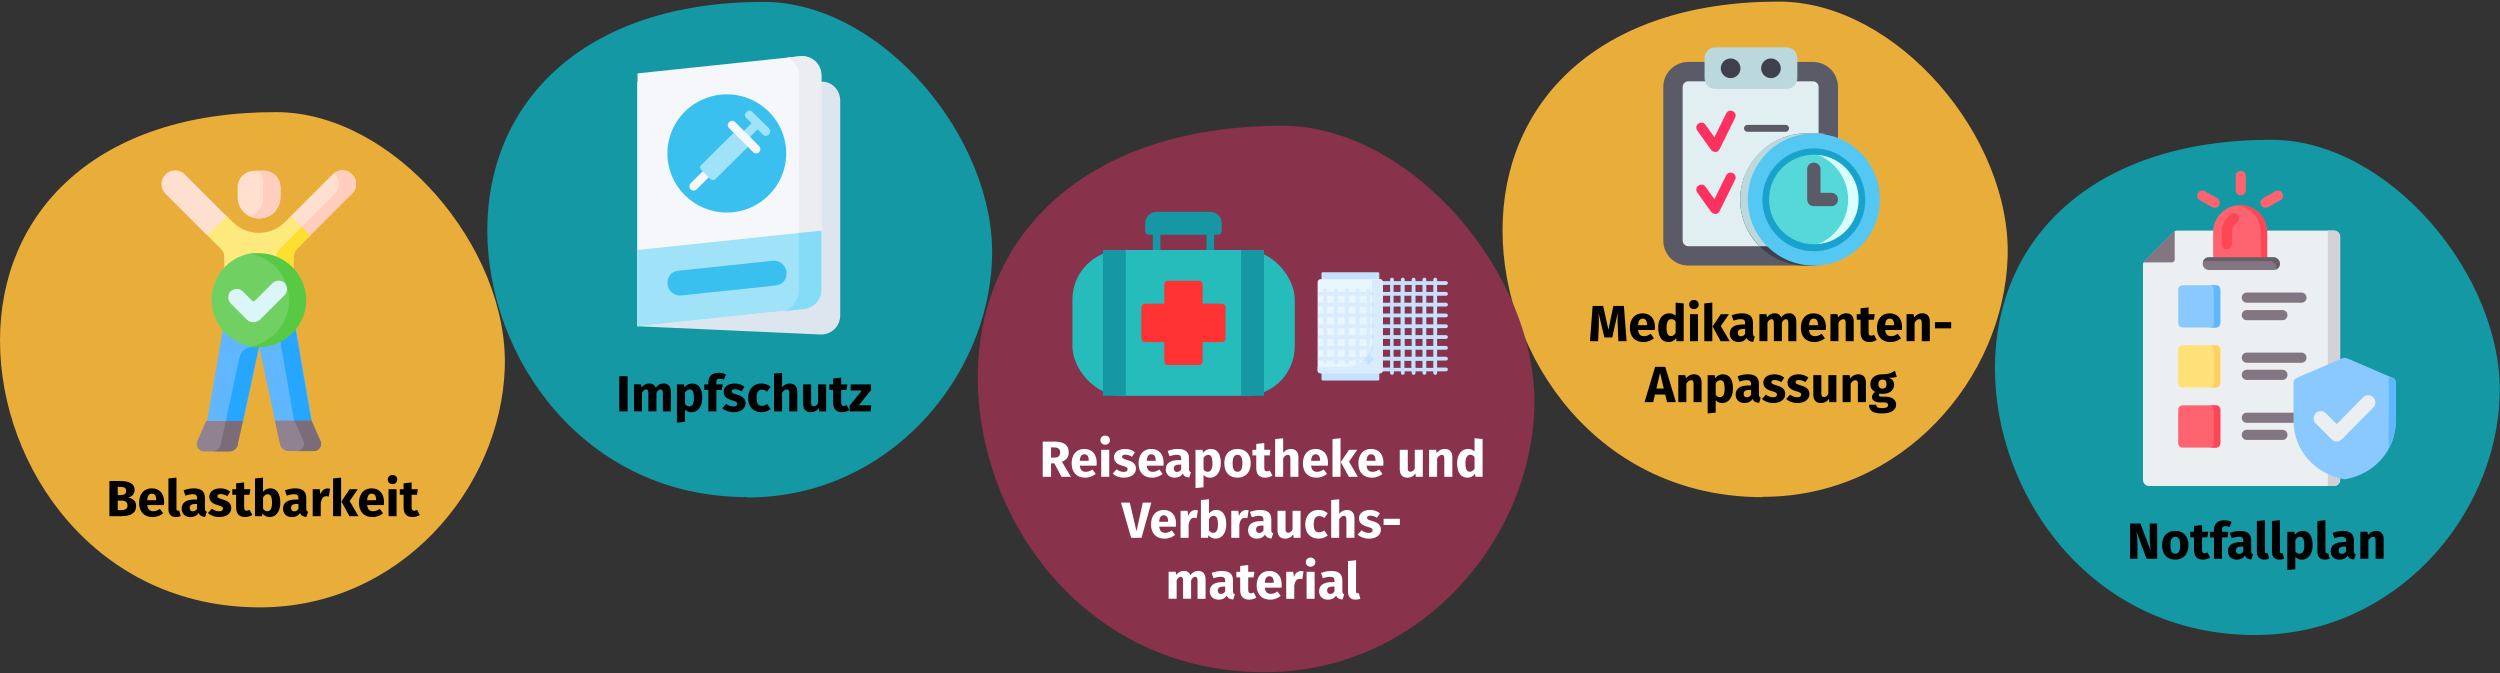 <?xml version="1.0" encoding="UTF-8"?>
<svg xmlns="http://www.w3.org/2000/svg" id="Ebene_1" version="1.1" viewBox="0 0 787 212">
  <rect x="0" y="0" width="787" height="212" fill="#333333" stroke="none"/>
  <defs>
    <style>
      .st0 {
        fill: #5b5b68;
      }

      .st1 {
        fill: #70d162;
      }

      .st2 {
        fill: #918291;
      }

      .st3 {
        fill: #837683;
      }

      .st3, .st4, .st5, .st6, .st7, .st8, .st9, .st10, .st11, .st12 {
        fill-rule: evenodd;
      }

      .st4 {
        fill: #ffe177;
      }

      .st13 {
        fill: #58c945;
      }

      .st5, .st14 {
        fill: #60b7ff;
      }

      .st15 {
        fill: #1398a4;
      }

      .st16 {
        fill: #26a6fe;
      }

      .st17 {
        fill: #56d8d8;
      }

      .st18 {
        fill: #dde6ef;
      }

      .st19 {
        fill: #f5f7fa;
      }

      .st20 {
        fill: #fff;
      }

      .st6 {
        fill: #fe646f;
      }

      .st21 {
        fill: #ffdfcf;
      }

      .st22 {
        fill: #40404c;
      }

      .st23 {
        fill: #88324c;
      }

      .st24 {
        fill: #e9ad3a;
      }

      .st25 {
        fill: #7a6d79;
      }

      .st7 {
        fill: #eceff1;
      }

      .st26 {
        fill: #17a3ce;
      }

      .st8 {
        fill: #8ac9fe;
      }

      .st27 {
        fill: #85dcf7;
      }

      .st28 {
        fill: #fee97d;
      }

      .st29 {
        fill: #1598a4;
      }

      .st30 {
        isolation: isolate;
      }

      .st31 {
        fill: #a0e2f7;
      }

      .st32 {
        fill: #fedf30;
      }

      .st33 {
        fill: #dcf5f8;
      }

      .st9 {
        fill: #ffd064;
      }

      .st10 {
        fill: #d1d1d6;
      }

      .st34 {
        fill: #bbd8dd;
      }

      .st11 {
        fill: #685e68;
      }

      .st35 {
        fill: #55c7f3;
      }

      .st36 {
        fill: #fc315f;
      }

      .st37 {
        fill: #f33;
      }

      .st38 {
        fill: #d8ecfe;
      }

      .st39 {
        fill: #e2eff2;
      }

      .st40 {
        fill: #c4e2ff;
      }

      .st41 {
        fill: #3ac0ee;
      }

      .st12 {
        fill: #fd4755;
      }

      .st42 {
        fill: #eaf6ff;
      }

      .st43 {
        fill: #ebedf0;
      }

      .st44 {
        fill: #25bcbb;
      }

      .st45 {
        fill: #dafdfd;
      }

      .st46 {
        fill: #ffcebf;
      }
    </style>
  </defs>
  <g id="Group">
    <path id="Path" class="st24" d="M81.8,191.2c44.2,0,75.8-37.4,77.1-75.3,1.3-37.9-34.9-80.6-72-80.6C30.1,35.2,0,67,0,107.2s30.3,84,81.8,84Z"></path>
  </g>
  <g id="Group1">
    <path id="Path1" class="st24" d="M554.9,156.4c44.2,0,75.8-37.4,77.1-75.3S597.1.5,560,.5c-56.9,0-87,31.8-87,72s30.3,84,81.8,84l.1-.1Z"></path>
  </g>
  <g id="Group2">
    <path id="Path2" class="st15" d="M235.3,156.6c44.3,0,75.8-37.5,77-75.2C313.5,43.5,277.5.6,240.4.6c-56.9,0-87,31.8-87,71.9s30.4,84,81.9,84v.1Z"></path>
  </g>
  <g id="Group-Copy">
    <path id="Path3" class="st15" d="M709.9,199.9c44.3,0,75.8-37.5,77-75.2,1.2-37.8-34.9-80.7-71.9-80.7-56.9,0-87,31.8-87,71.9s30.4,84,81.9,84Z"></path>
  </g>
  <g id="Group3">
    <path id="Path4" class="st23" d="M398.1,211.6c48.8,0,83.6-41.3,84.9-83,1.4-41.7-38.5-89-79.3-89-62.6,0-95.9,35-95.9,79.3s33.5,92.7,90.3,92.7h0Z"></path>
  </g>
  <g class="st30">
    <g class="st30">
      <path d="M42.84,159.27c0,2.53-2.05,3.23-4.83,3.23h-3.57v-11.09h3.14c2.98,0,4.8.75,4.8,2.83,0,1.41-1.01,2.15-2.03,2.39,1.23.24,2.5.85,2.5,2.64ZM37.07,153.26v2.58h.98c1.09,0,1.66-.42,1.66-1.34s-.61-1.23-1.87-1.23h-.77ZM40.14,159.12c0-1.12-.78-1.54-1.92-1.54h-1.15v3.01h.96c1.23,0,2.11-.26,2.11-1.47Z"></path>
      <path d="M51.63,158.99h-5.27c.18,1.52.9,1.94,1.94,1.94.69,0,1.3-.24,2.03-.75l1.04,1.41c-.85.67-1.94,1.18-3.31,1.18-2.83,0-4.27-1.83-4.27-4.48s1.39-4.56,3.97-4.56c2.43,0,3.92,1.6,3.92,4.35,0,.27-.02.66-.05.91ZM49.19,157.36c-.02-1.15-.37-1.95-1.38-1.95-.85,0-1.34.54-1.46,2.06h2.83v-.11Z"></path>
      <path d="M53.02,160.34v-9.72l2.53-.27v9.89c0,.35.13.53.43.53.18,0,.3-.03.42-.08l.5,1.79c-.38.16-.93.29-1.54.29-1.47,0-2.34-.88-2.34-2.43Z"></path>
      <path d="M65.1,161.08l-.53,1.65c-1.01-.08-1.66-.38-2.05-1.23-.61.94-1.55,1.28-2.56,1.28-1.7,0-2.77-1.1-2.77-2.66,0-1.86,1.41-2.87,3.99-2.87h.86v-.37c0-1.01-.4-1.31-1.44-1.31-.54,0-1.38.16-2.23.45l-.58-1.67c1.07-.4,2.24-.62,3.2-.62,2.47,0,3.52,1.04,3.52,3.01v3.3c0,.66.18.9.58,1.04ZM62.04,160.15v-1.5h-.62c-1.15,0-1.71.4-1.71,1.25,0,.67.37,1.07.99,1.07s1.04-.3,1.34-.82Z"></path>
      <path d="M72.49,154.77l-.93,1.42c-.66-.42-1.36-.66-2.1-.66-.69,0-1.02.26-1.02.64,0,.45.22.64,1.74,1.09,1.68.48,2.62,1.18,2.62,2.71,0,1.76-1.66,2.8-3.78,2.8-1.47,0-2.72-.51-3.55-1.26l1.23-1.38c.64.5,1.42.83,2.26.83.77,0,1.23-.29,1.23-.8,0-.58-.26-.75-1.79-1.18-1.68-.48-2.51-1.34-2.51-2.66,0-1.46,1.33-2.59,3.47-2.59,1.23,0,2.34.4,3.12,1.04Z"></path>
      <path d="M79.43,162.1c-.64.45-1.54.67-2.31.67-1.87-.02-2.79-1.07-2.79-3.07v-3.94h-1.2v-1.76h1.2v-1.84l2.53-.29v2.13h1.95l-.27,1.76h-1.68v3.91c0,.82.27,1.1.8,1.1.29,0,.58-.08.91-.27l.85,1.6Z"></path>
      <path d="M88.25,158.26c0,2.63-1.26,4.51-3.38,4.51-.94,0-1.71-.42-2.23-1.09l-.13.82h-2.24v-11.88l2.53-.27v4.51c.51-.71,1.34-1.14,2.29-1.14,2.03,0,3.15,1.68,3.15,4.53ZM85.63,158.26c0-2.16-.58-2.67-1.38-2.67-.58,0-1.07.37-1.44.99v3.54c.32.51.78.82,1.33.82.88,0,1.49-.69,1.49-2.67Z"></path>
      <path d="M97,161.08l-.53,1.65c-1.01-.08-1.66-.38-2.05-1.23-.61.94-1.55,1.28-2.56,1.28-1.7,0-2.77-1.1-2.77-2.66,0-1.86,1.41-2.87,3.99-2.87h.86v-.37c0-1.01-.4-1.31-1.44-1.31-.54,0-1.38.16-2.23.45l-.58-1.67c1.07-.4,2.24-.62,3.2-.62,2.47,0,3.52,1.04,3.52,3.01v3.3c0,.66.18.9.58,1.04ZM93.95,160.15v-1.5h-.62c-1.15,0-1.71.4-1.71,1.25,0,.67.37,1.07.99,1.07s1.04-.3,1.34-.82Z"></path>
      <path d="M103.9,153.87l-.4,2.45c-.27-.06-.48-.11-.77-.11-1.06,0-1.49.79-1.76,2.08v4.21h-2.53v-8.5h2.21l.21,1.65c.38-1.18,1.22-1.89,2.19-1.89.32,0,.58.03.85.11Z"></path>
      <path d="M107.38,162.5h-2.53v-11.88l2.53-.27v12.15ZM110.06,157.73l2.79,4.77h-2.85l-2.53-4.64,2.59-3.86h2.58l-2.58,3.73Z"></path>
      <path d="M120.84,158.99h-5.27c.18,1.52.9,1.94,1.94,1.94.69,0,1.3-.24,2.03-.75l1.04,1.41c-.85.67-1.94,1.18-3.31,1.18-2.83,0-4.27-1.83-4.27-4.48s1.39-4.56,3.97-4.56c2.43,0,3.92,1.6,3.92,4.35,0,.27-.02.66-.05.91ZM118.41,157.36c-.02-1.15-.37-1.95-1.38-1.95-.85,0-1.34.54-1.46,2.06h2.83v-.11Z"></path>
      <path d="M125.06,150.96c0,.82-.62,1.44-1.5,1.44s-1.49-.62-1.49-1.44.61-1.44,1.49-1.44,1.5.62,1.5,1.44ZM124.84,162.5h-2.53v-8.5h2.53v8.5Z"></path>
      <path d="M132.15,162.1c-.64.45-1.54.67-2.31.67-1.87-.02-2.79-1.07-2.79-3.07v-3.94h-1.2v-1.76h1.2v-1.84l2.53-.29v2.13h1.95l-.27,1.76h-1.68v3.91c0,.82.27,1.1.8,1.1.29,0,.58-.08.91-.27l.85,1.6Z"></path>
    </g>
  </g>
  <g class="st30">
    <g class="st30">
      <path d="M197.57,129.5h-2.62v-11.09h2.62v11.09Z"></path>
      <path d="M211.2,123.29v6.21h-2.53v-5.78c0-.9-.34-1.14-.72-1.14-.54,0-.93.4-1.3,1.1v5.81h-2.53v-5.78c0-.9-.34-1.14-.72-1.14-.53,0-.93.4-1.3,1.1v5.81h-2.53v-8.5h2.21l.18.99c.66-.83,1.42-1.26,2.46-1.26.94,0,1.68.48,2,1.34.67-.9,1.46-1.34,2.54-1.34,1.31,0,2.23.94,2.23,2.56Z"></path>
      <path d="M221.07,125.23c0,2.62-1.28,4.55-3.38,4.55-.83,0-1.54-.29-2.06-.88v3.89l-2.53.27v-12.05h2.23l.13.94c.7-.88,1.62-1.22,2.45-1.22,2.19,0,3.17,1.75,3.17,4.5ZM218.45,125.26c0-2.11-.51-2.67-1.34-2.67-.59,0-1.1.37-1.47.99v3.59c.35.51.77.75,1.3.75.94,0,1.52-.75,1.52-2.66Z"></path>
      <path d="M225.52,120.34v.66h2l-.27,1.76h-1.73v6.74h-2.53v-6.74h-1.28v-1.76h1.28v-.75c0-1.63,1.07-2.9,3.25-2.9.88,0,1.7.22,2.32.54l-.69,1.65c-.48-.24-.96-.32-1.33-.32-.74,0-1.02.32-1.02,1.12Z"></path>
      <path d="M234.38,121.77l-.93,1.42c-.66-.42-1.36-.66-2.1-.66-.69,0-1.02.26-1.02.64,0,.45.22.64,1.74,1.09,1.68.48,2.63,1.18,2.63,2.71,0,1.76-1.67,2.8-3.78,2.8-1.47,0-2.72-.51-3.55-1.26l1.23-1.38c.64.5,1.42.83,2.26.83.77,0,1.23-.29,1.23-.8,0-.58-.26-.75-1.79-1.18-1.68-.48-2.51-1.34-2.51-2.66,0-1.46,1.33-2.59,3.47-2.59,1.23,0,2.34.4,3.12,1.04Z"></path>
      <path d="M242.59,121.77l-1.09,1.5c-.54-.42-1.04-.61-1.62-.61-1.09,0-1.71.74-1.71,2.64s.67,2.46,1.68,2.46c.61,0,1.02-.19,1.63-.58l1.1,1.57c-.78.62-1.7,1.01-2.87,1.01-2.61,0-4.21-1.76-4.21-4.45s1.62-4.59,4.16-4.59c1.18,0,2.1.35,2.91,1.04Z"></path>
      <path d="M250.99,123.29v6.21h-2.53v-5.78c0-.9-.32-1.14-.8-1.14-.56,0-1.02.4-1.47,1.09v5.83h-2.53v-11.88l2.53-.26v4.55c.69-.78,1.46-1.18,2.45-1.18,1.47,0,2.35.94,2.35,2.56Z"></path>
      <path d="M260.06,129.5h-2.19l-.11-1.07c-.62.9-1.46,1.34-2.58,1.34-1.58,0-2.37-1.02-2.37-2.67v-6.1h2.53v5.78c0,.86.29,1.12.82,1.12s1.01-.35,1.38-.99v-5.91h2.53v8.5Z"></path>
      <path d="M267.37,129.1c-.64.45-1.54.67-2.31.67-1.87-.02-2.79-1.07-2.79-3.07v-3.94h-1.2v-1.76h1.2v-1.84l2.53-.29v2.13h1.95l-.27,1.76h-1.68v3.91c0,.82.27,1.1.8,1.1.29,0,.58-.08.91-.27l.85,1.6Z"></path>
      <path d="M274.21,122.78l-3.84,4.8h3.92l-.22,1.92h-6.63v-1.79l3.86-4.8h-3.52v-1.9h6.43v1.78Z"></path>
    </g>
  </g>
  <g class="st30">
    <g class="st30">
      <path class="st20" d="M331.89,145.86h-1.02v4.24h-2.62v-11.09h3.63c3.01,0,4.56,1.07,4.56,3.38,0,1.46-.69,2.34-2.13,2.99l2.82,4.72h-2.96l-2.27-4.24ZM330.87,144.05h1.1c1.15,0,1.76-.5,1.76-1.66,0-1.07-.62-1.54-1.92-1.54h-.94v3.2Z"></path>
      <path class="st20" d="M345.19,146.59h-5.27c.18,1.52.9,1.94,1.94,1.94.69,0,1.3-.24,2.03-.75l1.04,1.41c-.85.67-1.94,1.18-3.31,1.18-2.83,0-4.27-1.83-4.27-4.48s1.39-4.56,3.97-4.56c2.43,0,3.92,1.6,3.92,4.35,0,.27-.02.66-.05.91ZM342.75,144.96c-.02-1.15-.37-1.95-1.38-1.95-.85,0-1.34.54-1.46,2.06h2.83v-.11Z"></path>
      <path class="st20" d="M349.41,138.56c0,.82-.62,1.44-1.5,1.44s-1.49-.62-1.49-1.44.61-1.44,1.49-1.44,1.5.62,1.5,1.44ZM349.19,150.1h-2.53v-8.5h2.53v8.5Z"></path>
      <path class="st20" d="M357.28,142.37l-.93,1.42c-.66-.42-1.36-.66-2.1-.66-.69,0-1.02.26-1.02.64,0,.45.22.64,1.74,1.09,1.68.48,2.62,1.18,2.62,2.71,0,1.76-1.66,2.8-3.78,2.8-1.47,0-2.72-.51-3.55-1.26l1.23-1.38c.64.5,1.42.83,2.26.83.77,0,1.23-.29,1.23-.8,0-.58-.26-.75-1.79-1.18-1.68-.48-2.51-1.34-2.51-2.66,0-1.46,1.33-2.59,3.47-2.59,1.23,0,2.34.4,3.12,1.04Z"></path>
      <path class="st20" d="M366.26,146.59h-5.27c.18,1.52.9,1.94,1.94,1.94.69,0,1.3-.24,2.03-.75l1.04,1.41c-.85.67-1.94,1.18-3.31,1.18-2.83,0-4.27-1.83-4.27-4.48s1.39-4.56,3.97-4.56c2.43,0,3.92,1.6,3.92,4.35,0,.27-.02.66-.05.91ZM363.83,144.96c-.02-1.15-.37-1.95-1.38-1.95-.85,0-1.34.54-1.46,2.06h2.83v-.11Z"></path>
      <path class="st20" d="M374.9,148.67l-.53,1.65c-1.01-.08-1.66-.38-2.05-1.23-.61.94-1.55,1.28-2.56,1.28-1.7,0-2.77-1.1-2.77-2.66,0-1.86,1.41-2.87,3.99-2.87h.86v-.37c0-1.01-.4-1.31-1.44-1.31-.54,0-1.38.16-2.23.45l-.58-1.67c1.07-.4,2.24-.62,3.2-.62,2.47,0,3.52,1.04,3.52,3.01v3.3c0,.66.18.9.58,1.04ZM371.84,147.75v-1.5h-.62c-1.15,0-1.71.4-1.71,1.25,0,.67.37,1.07.99,1.07s1.04-.3,1.34-.82Z"></path>
      <path class="st20" d="M384.31,145.83c0,2.62-1.28,4.55-3.38,4.55-.83,0-1.54-.29-2.06-.88v3.89l-2.53.27v-12.05h2.23l.13.94c.7-.88,1.62-1.22,2.45-1.22,2.19,0,3.17,1.75,3.17,4.5ZM381.68,145.86c0-2.11-.51-2.67-1.34-2.67-.59,0-1.1.37-1.47.99v3.59c.35.51.77.75,1.3.75.94,0,1.52-.75,1.52-2.66Z"></path>
      <path class="st20" d="M393.73,145.86c0,2.72-1.57,4.51-4.16,4.51s-4.16-1.67-4.16-4.53,1.57-4.51,4.16-4.51,4.16,1.67,4.16,4.53ZM388.03,145.84c0,1.89.51,2.67,1.54,2.67s1.54-.82,1.54-2.66-.51-2.67-1.54-2.67-1.54.82-1.54,2.66Z"></path>
      <path class="st20" d="M400.56,149.7c-.64.45-1.54.67-2.3.67-1.87-.02-2.79-1.07-2.79-3.07v-3.94h-1.2v-1.76h1.2v-1.84l2.53-.29v2.13h1.95l-.27,1.76h-1.68v3.91c0,.82.27,1.1.8,1.1.29,0,.58-.08.91-.27l.85,1.6Z"></path>
      <path class="st20" d="M408.74,143.89v6.21h-2.53v-5.78c0-.9-.32-1.14-.8-1.14-.56,0-1.02.4-1.47,1.09v5.83h-2.53v-11.88l2.53-.26v4.55c.69-.78,1.46-1.18,2.45-1.18,1.47,0,2.35.94,2.35,2.56Z"></path>
      <path class="st20" d="M418,146.59h-5.27c.18,1.52.9,1.94,1.94,1.94.69,0,1.3-.24,2.03-.75l1.04,1.41c-.85.67-1.94,1.18-3.31,1.18-2.83,0-4.27-1.83-4.27-4.48s1.39-4.56,3.97-4.56c2.43,0,3.92,1.6,3.92,4.35,0,.27-.02.66-.05.91ZM415.57,144.96c-.02-1.15-.37-1.95-1.38-1.95-.85,0-1.34.54-1.46,2.06h2.83v-.11Z"></path>
      <path class="st20" d="M422,150.1h-2.53v-11.88l2.53-.27v12.15ZM424.67,145.33l2.79,4.77h-2.85l-2.53-4.64,2.59-3.86h2.58l-2.58,3.73Z"></path>
      <path class="st20" d="M435.46,146.59h-5.27c.18,1.52.9,1.94,1.94,1.94.69,0,1.3-.24,2.03-.75l1.04,1.41c-.85.67-1.94,1.18-3.31,1.18-2.83,0-4.27-1.83-4.27-4.48s1.39-4.56,3.97-4.56c2.43,0,3.92,1.6,3.92,4.35,0,.27-.02.66-.05.91ZM433.02,144.96c-.02-1.15-.37-1.95-1.38-1.95-.85,0-1.34.54-1.46,2.06h2.83v-.11Z"></path>
      <path class="st20" d="M447.89,150.1h-2.19l-.11-1.07c-.62.9-1.46,1.34-2.58,1.34-1.58,0-2.37-1.02-2.37-2.67v-6.1h2.53v5.78c0,.86.29,1.12.82,1.12s1.01-.35,1.38-.99v-5.91h2.53v8.5Z"></path>
      <path class="st20" d="M457.2,143.89v6.21h-2.53v-5.78c0-.9-.3-1.14-.8-1.14-.56,0-1.02.4-1.47,1.1v5.81h-2.53v-8.5h2.21l.18,1.01c.72-.85,1.54-1.28,2.59-1.28,1.47,0,2.35.94,2.35,2.56Z"></path>
      <path class="st20" d="M466.72,138.22v11.88h-2.24l-.13-.99c-.5.7-1.26,1.26-2.42,1.26-2.16,0-3.23-1.79-3.23-4.55s1.38-4.5,3.47-4.5c.83,0,1.52.3,2.02.8v-4.18l2.53.27ZM464.19,147.55v-3.67c-.38-.45-.77-.72-1.33-.72-.9,0-1.54.77-1.54,2.67,0,2.11.58,2.67,1.39,2.67.61,0,1.07-.32,1.47-.96Z"></path>
    </g>
    <g class="st30">
      <path class="st20" d="M359.36,169.3h-3.27l-3.2-11.09h2.77l2.11,9.04,1.98-9.04h2.69l-3.09,11.09Z"></path>
      <path class="st20" d="M370.18,165.79h-5.27c.18,1.52.9,1.94,1.94,1.94.69,0,1.3-.24,2.03-.75l1.04,1.41c-.85.67-1.94,1.18-3.31,1.18-2.83,0-4.27-1.83-4.27-4.48s1.39-4.56,3.97-4.56c2.43,0,3.92,1.6,3.92,4.35,0,.27-.02.66-.05.91ZM367.74,164.16c-.02-1.15-.37-1.95-1.38-1.95-.85,0-1.34.54-1.46,2.06h2.83v-.11Z"></path>
      <path class="st20" d="M377.1,160.67l-.4,2.45c-.27-.06-.48-.11-.77-.11-1.06,0-1.49.79-1.76,2.08v4.21h-2.53v-8.5h2.21l.21,1.65c.38-1.18,1.22-1.89,2.19-1.89.32,0,.58.03.85.11Z"></path>
      <path class="st20" d="M386.03,165.06c0,2.63-1.26,4.51-3.38,4.51-.94,0-1.71-.42-2.23-1.09l-.13.82h-2.24v-11.88l2.53-.27v4.51c.51-.71,1.34-1.14,2.29-1.14,2.03,0,3.15,1.68,3.15,4.53ZM383.41,165.06c0-2.16-.58-2.67-1.38-2.67-.58,0-1.07.37-1.44.99v3.54c.32.51.78.82,1.33.82.88,0,1.49-.69,1.49-2.67Z"></path>
      <path class="st20" d="M393.07,160.67l-.4,2.45c-.27-.06-.48-.11-.77-.11-1.06,0-1.49.79-1.76,2.08v4.21h-2.53v-8.5h2.21l.21,1.65c.38-1.18,1.22-1.89,2.19-1.89.32,0,.58.03.85.11Z"></path>
      <path class="st20" d="M400.8,167.88l-.53,1.65c-1.01-.08-1.66-.38-2.05-1.23-.61.94-1.55,1.28-2.56,1.28-1.7,0-2.77-1.1-2.77-2.66,0-1.86,1.41-2.87,3.99-2.87h.86v-.37c0-1.01-.4-1.31-1.44-1.31-.54,0-1.38.16-2.23.45l-.58-1.67c1.07-.4,2.24-.62,3.2-.62,2.47,0,3.52,1.04,3.52,3.01v3.3c0,.66.18.9.58,1.04ZM397.74,166.95v-1.5h-.62c-1.15,0-1.71.4-1.71,1.25,0,.67.37,1.07.99,1.07.59,0,1.04-.3,1.34-.82Z"></path>
      <path class="st20" d="M409.41,169.3h-2.19l-.11-1.07c-.62.9-1.46,1.34-2.58,1.34-1.58,0-2.37-1.02-2.37-2.67v-6.1h2.53v5.78c0,.86.29,1.12.82,1.12s1.01-.35,1.38-.99v-5.91h2.53v8.5Z"></path>
      <path class="st20" d="M417.98,161.57l-1.09,1.5c-.54-.42-1.04-.61-1.62-.61-1.09,0-1.71.74-1.71,2.64s.67,2.46,1.68,2.46c.61,0,1.02-.19,1.63-.58l1.1,1.57c-.78.62-1.7,1.01-2.87,1.01-2.61,0-4.21-1.76-4.21-4.45s1.62-4.59,4.16-4.59c1.18,0,2.1.35,2.91,1.04Z"></path>
      <path class="st20" d="M426.38,163.09v6.21h-2.53v-5.78c0-.9-.32-1.14-.8-1.14-.56,0-1.02.4-1.47,1.09v5.83h-2.53v-11.88l2.53-.26v4.55c.69-.78,1.46-1.18,2.45-1.18,1.47,0,2.35.94,2.35,2.56Z"></path>
      <path class="st20" d="M434.4,161.57l-.93,1.42c-.66-.42-1.36-.66-2.1-.66-.69,0-1.02.26-1.02.64,0,.45.22.64,1.74,1.09,1.68.48,2.62,1.18,2.62,2.71,0,1.76-1.66,2.8-3.78,2.8-1.47,0-2.72-.51-3.55-1.26l1.23-1.38c.64.5,1.42.83,2.26.83.77,0,1.23-.29,1.23-.8,0-.58-.26-.75-1.79-1.18-1.68-.48-2.51-1.34-2.51-2.66,0-1.46,1.33-2.59,3.47-2.59,1.23,0,2.34.4,3.12,1.04Z"></path>
      <path class="st20" d="M435.56,163.31h5.11v1.95h-5.11v-1.95Z"></path>
    </g>
    <g class="st30">
      <path class="st20" d="M379.51,182.29v6.21h-2.53v-5.78c0-.9-.34-1.14-.72-1.14-.54,0-.93.4-1.3,1.1v5.81h-2.53v-5.78c0-.9-.34-1.14-.72-1.14-.53,0-.93.4-1.3,1.1v5.81h-2.53v-8.5h2.21l.18.99c.66-.83,1.42-1.26,2.46-1.26.94,0,1.68.48,2,1.34.67-.9,1.46-1.34,2.54-1.34,1.31,0,2.23.94,2.23,2.56Z"></path>
      <path class="st20" d="M388.74,187.08l-.53,1.65c-1.01-.08-1.66-.38-2.05-1.23-.61.94-1.55,1.28-2.56,1.28-1.7,0-2.77-1.1-2.77-2.66,0-1.86,1.41-2.87,3.99-2.87h.86v-.37c0-1.01-.4-1.31-1.44-1.31-.54,0-1.38.16-2.23.45l-.58-1.67c1.07-.4,2.24-.62,3.2-.62,2.47,0,3.52,1.04,3.52,3.01v3.3c0,.66.18.9.58,1.04ZM385.69,186.15v-1.5h-.62c-1.15,0-1.71.4-1.71,1.25,0,.67.37,1.07.99,1.07s1.04-.3,1.34-.82Z"></path>
      <path class="st20" d="M395.51,188.1c-.64.45-1.54.67-2.31.67-1.87-.02-2.79-1.07-2.79-3.07v-3.94h-1.2v-1.76h1.2v-1.84l2.53-.29v2.13h1.95l-.27,1.76h-1.68v3.91c0,.82.27,1.1.8,1.1.29,0,.58-.08.91-.27l.85,1.6Z"></path>
      <path class="st20" d="M403.43,184.99h-5.27c.18,1.52.9,1.94,1.94,1.94.69,0,1.3-.24,2.03-.75l1.04,1.41c-.85.67-1.94,1.18-3.31,1.18-2.83,0-4.27-1.83-4.27-4.48s1.39-4.56,3.97-4.56c2.43,0,3.92,1.6,3.92,4.35,0,.27-.02.66-.05.91ZM401,183.36c-.02-1.15-.37-1.95-1.38-1.95-.85,0-1.34.54-1.46,2.06h2.83v-.11Z"></path>
      <path class="st20" d="M410.36,179.87l-.4,2.45c-.27-.06-.48-.11-.77-.11-1.06,0-1.49.79-1.76,2.08v4.21h-2.53v-8.5h2.21l.21,1.65c.38-1.18,1.22-1.89,2.19-1.89.32,0,.58.03.85.11Z"></path>
      <path class="st20" d="M414.07,176.96c0,.82-.62,1.44-1.5,1.44s-1.49-.62-1.49-1.44.61-1.44,1.49-1.44,1.5.62,1.5,1.44ZM413.84,188.5h-2.53v-8.5h2.53v8.5Z"></path>
      <path class="st20" d="M423.16,187.08l-.53,1.65c-1.01-.08-1.66-.38-2.05-1.23-.61.94-1.55,1.28-2.56,1.28-1.7,0-2.77-1.1-2.77-2.66,0-1.86,1.41-2.87,3.99-2.87h.86v-.37c0-1.01-.4-1.31-1.44-1.31-.54,0-1.38.16-2.23.45l-.58-1.67c1.07-.4,2.24-.62,3.2-.62,2.47,0,3.52,1.04,3.52,3.01v3.3c0,.66.18.9.58,1.04ZM420.1,186.15v-1.5h-.62c-1.15,0-1.71.4-1.71,1.25,0,.67.37,1.07.99,1.07.59,0,1.04-.3,1.34-.82Z"></path>
      <path class="st20" d="M424.36,186.34v-9.72l2.53-.27v9.89c0,.35.13.53.43.53.18,0,.3-.03.42-.08l.5,1.79c-.38.16-.93.29-1.54.29-1.47,0-2.34-.88-2.34-2.43Z"></path>
    </g>
  </g>
  <g class="st30">
    <g class="st30">
      <path d="M679.09,175.9h-3.35l-3.2-8.6c.13,1.01.34,2.48.34,4.53v4.07h-2.34v-11.09h3.26l3.28,8.61c-.14-.9-.35-2.35-.35-4.13v-4.48h2.35v11.09Z"></path>
      <path d="M688.94,171.66c0,2.72-1.57,4.51-4.16,4.51s-4.16-1.67-4.16-4.53,1.57-4.51,4.16-4.51,4.16,1.67,4.16,4.53ZM683.25,171.64c0,1.89.51,2.67,1.54,2.67s1.54-.82,1.54-2.66-.51-2.67-1.54-2.67-1.54.82-1.54,2.66Z"></path>
      <path d="M695.78,175.5c-.64.45-1.54.67-2.31.67-1.87-.02-2.79-1.07-2.79-3.07v-3.94h-1.2v-1.76h1.2v-1.84l2.53-.29v2.13h1.95l-.27,1.76h-1.68v3.91c0,.82.27,1.1.8,1.1.29,0,.58-.08.91-.27l.85,1.6Z"></path>
      <path d="M699.49,166.75v.66h2l-.27,1.76h-1.73v6.74h-2.53v-6.74h-1.28v-1.76h1.28v-.75c0-1.63,1.07-2.9,3.25-2.9.88,0,1.7.22,2.32.54l-.69,1.65c-.48-.24-.96-.32-1.33-.32-.74,0-1.02.32-1.02,1.12Z"></path>
      <path d="M709.26,174.48l-.53,1.65c-1.01-.08-1.66-.38-2.05-1.23-.61.94-1.55,1.28-2.56,1.28-1.7,0-2.77-1.1-2.77-2.66,0-1.86,1.41-2.87,3.99-2.87h.86v-.37c0-1.01-.4-1.31-1.44-1.31-.54,0-1.38.16-2.23.45l-.58-1.67c1.07-.4,2.24-.62,3.2-.62,2.47,0,3.52,1.04,3.52,3.01v3.3c0,.66.18.9.58,1.04ZM706.21,173.55v-1.5h-.62c-1.15,0-1.71.4-1.71,1.25,0,.67.37,1.07.99,1.07.59,0,1.04-.3,1.34-.82Z"></path>
      <path d="M710.46,173.74v-9.72l2.53-.27v9.89c0,.35.13.53.43.53.18,0,.3-.03.42-.08l.5,1.79c-.38.16-.93.29-1.54.29-1.47,0-2.34-.88-2.34-2.43Z"></path>
      <path d="M715.21,173.74v-9.72l2.53-.27v9.89c0,.35.13.53.43.53.18,0,.3-.03.42-.08l.5,1.79c-.38.16-.93.29-1.54.29-1.47,0-2.34-.88-2.34-2.43Z"></path>
      <path d="M728.02,171.63c0,2.62-1.28,4.55-3.38,4.55-.83,0-1.54-.29-2.07-.88v3.89l-2.53.27v-12.05h2.23l.13.94c.71-.88,1.62-1.22,2.45-1.22,2.19,0,3.17,1.75,3.17,4.5ZM725.39,171.66c0-2.11-.51-2.67-1.34-2.67-.59,0-1.1.37-1.47.99v3.59c.35.51.77.75,1.3.75.95,0,1.52-.75,1.52-2.66Z"></path>
      <path d="M729.52,173.74v-9.72l2.53-.27v9.89c0,.35.13.53.43.53.18,0,.3-.03.42-.08l.5,1.79c-.38.16-.93.29-1.54.29-1.47,0-2.34-.88-2.34-2.43Z"></path>
      <path d="M741.6,174.48l-.53,1.65c-1.01-.08-1.66-.38-2.05-1.23-.61.94-1.55,1.28-2.56,1.28-1.7,0-2.77-1.1-2.77-2.66,0-1.86,1.41-2.87,3.99-2.87h.86v-.37c0-1.01-.4-1.31-1.44-1.31-.54,0-1.38.16-2.23.45l-.58-1.67c1.07-.4,2.24-.62,3.2-.62,2.47,0,3.52,1.04,3.52,3.01v3.3c0,.66.18.9.58,1.04ZM738.54,173.55v-1.5h-.62c-1.15,0-1.71.4-1.71,1.25,0,.67.37,1.07.99,1.07.59,0,1.04-.3,1.34-.82Z"></path>
      <path d="M750.37,169.69v6.21h-2.53v-5.78c0-.9-.3-1.14-.8-1.14-.56,0-1.02.4-1.47,1.1v5.81h-2.53v-8.5h2.21l.18,1.01c.72-.85,1.54-1.28,2.59-1.28,1.47,0,2.35.94,2.35,2.56Z"></path>
    </g>
  </g>
  <g class="st30">
    <g class="st30">
      <path d="M512.05,107.4h-2.58l-.19-4.34c-.08-1.55-.11-3.15-.03-4.53l-1.71,7.7h-2.48l-1.83-7.7c.11,1.63.11,3.01.05,4.56l-.19,4.31h-2.56l.83-11.09h3.31l1.66,7.52,1.55-7.52h3.33l.83,11.09Z"></path>
      <path d="M520.93,103.89h-5.27c.18,1.52.9,1.94,1.94,1.94.69,0,1.3-.24,2.03-.75l1.04,1.41c-.85.67-1.94,1.19-3.31,1.19-2.83,0-4.27-1.83-4.27-4.48s1.39-4.56,3.97-4.56c2.43,0,3.92,1.6,3.92,4.35,0,.27-.02.66-.05.91ZM518.5,102.26c-.02-1.15-.37-1.95-1.38-1.95-.85,0-1.34.54-1.46,2.06h2.83v-.11Z"></path>
      <path d="M530.02,95.52v11.88h-2.24l-.13-.99c-.5.7-1.26,1.27-2.42,1.27-2.16,0-3.23-1.79-3.23-4.55s1.38-4.5,3.47-4.5c.83,0,1.52.3,2.02.8v-4.18l2.53.27ZM527.49,104.85v-3.67c-.38-.45-.77-.72-1.33-.72-.9,0-1.54.77-1.54,2.67,0,2.11.58,2.67,1.39,2.67.61,0,1.07-.32,1.47-.96Z"></path>
      <path d="M534.75,95.86c0,.82-.62,1.44-1.51,1.44s-1.49-.62-1.49-1.44.61-1.44,1.49-1.44,1.51.62,1.51,1.44ZM534.53,107.4h-2.53v-8.5h2.53v8.5Z"></path>
      <path d="M539.04,107.4h-2.53v-11.88l2.53-.27v12.15ZM541.71,102.63l2.79,4.77h-2.85l-2.53-4.64,2.59-3.86h2.58l-2.58,3.73Z"></path>
      <path d="M552.43,105.98l-.53,1.65c-1.01-.08-1.66-.38-2.05-1.23-.61.94-1.55,1.28-2.56,1.28-1.7,0-2.77-1.1-2.77-2.66,0-1.86,1.41-2.87,3.99-2.87h.86v-.37c0-1.01-.4-1.31-1.44-1.31-.54,0-1.38.16-2.23.45l-.58-1.67c1.07-.4,2.24-.62,3.2-.62,2.47,0,3.52,1.04,3.52,3.01v3.3c0,.66.18.9.58,1.04ZM549.38,105.05v-1.5h-.62c-1.15,0-1.71.4-1.71,1.25,0,.67.37,1.07.99,1.07.59,0,1.04-.3,1.34-.82Z"></path>
      <path d="M565.49,101.19v6.21h-2.53v-5.78c0-.9-.34-1.14-.72-1.14-.54,0-.93.4-1.3,1.1v5.81h-2.53v-5.78c0-.9-.34-1.14-.72-1.14-.53,0-.93.4-1.3,1.1v5.81h-2.53v-8.5h2.21l.18.99c.66-.83,1.42-1.26,2.46-1.26.95,0,1.68.48,2,1.34.67-.9,1.46-1.34,2.54-1.34,1.31,0,2.22.94,2.22,2.56Z"></path>
      <path d="M574.75,103.89h-5.27c.18,1.52.9,1.94,1.94,1.94.69,0,1.3-.24,2.03-.75l1.04,1.41c-.85.67-1.94,1.19-3.31,1.19-2.83,0-4.27-1.83-4.27-4.48s1.39-4.56,3.97-4.56c2.43,0,3.92,1.6,3.92,4.35,0,.27-.02.66-.05.91ZM572.32,102.26c-.02-1.15-.37-1.95-1.38-1.95-.85,0-1.35.54-1.46,2.06h2.83v-.11Z"></path>
      <path d="M583.55,101.19v6.21h-2.53v-5.78c0-.9-.3-1.14-.8-1.14-.56,0-1.02.4-1.47,1.1v5.81h-2.53v-8.5h2.21l.18,1.01c.72-.85,1.54-1.28,2.59-1.28,1.47,0,2.35.94,2.35,2.56Z"></path>
      <path d="M590.79,107c-.64.45-1.54.67-2.3.67-1.87-.02-2.79-1.07-2.79-3.07v-3.94h-1.2v-1.76h1.2v-1.84l2.53-.29v2.13h1.95l-.27,1.76h-1.68v3.91c0,.82.27,1.1.8,1.1.29,0,.58-.08.91-.27l.85,1.6Z"></path>
      <path d="M598.71,103.89h-5.27c.18,1.52.9,1.94,1.94,1.94.69,0,1.3-.24,2.03-.75l1.04,1.41c-.85.67-1.94,1.19-3.31,1.19-2.83,0-4.27-1.83-4.27-4.48s1.39-4.56,3.97-4.56c2.43,0,3.92,1.6,3.92,4.35,0,.27-.02.66-.05.91ZM596.27,102.26c-.02-1.15-.37-1.95-1.38-1.95-.85,0-1.34.54-1.46,2.06h2.83v-.11Z"></path>
      <path d="M607.51,101.19v6.21h-2.53v-5.78c0-.9-.3-1.14-.8-1.14-.56,0-1.02.4-1.47,1.1v5.81h-2.53v-8.5h2.21l.18,1.01c.72-.85,1.54-1.28,2.59-1.28,1.47,0,2.35.94,2.35,2.56Z"></path>
      <path d="M609.12,101.41h5.11v1.95h-5.11v-1.95Z"></path>
    </g>
    <g class="st30">
      <path d="M524.21,124.21h-3.23l-.56,2.38h-2.72l3.34-11.09h3.19l3.35,11.09h-2.79l-.58-2.38ZM523.76,122.31l-1.17-4.9-1.17,4.9h2.34Z"></path>
      <path d="M535.66,120.39v6.21h-2.53v-5.78c0-.9-.3-1.14-.8-1.14-.56,0-1.02.4-1.47,1.1v5.81h-2.53v-8.5h2.21l.18,1.01c.72-.85,1.54-1.28,2.59-1.28,1.47,0,2.35.94,2.35,2.56Z"></path>
      <path d="M545.54,122.33c0,2.62-1.28,4.55-3.38,4.55-.83,0-1.54-.29-2.06-.88v3.89l-2.53.27v-12.05h2.22l.13.94c.71-.88,1.62-1.22,2.45-1.22,2.19,0,3.17,1.75,3.17,4.5ZM542.91,122.36c0-2.11-.51-2.67-1.34-2.67-.59,0-1.1.37-1.47.99v3.59c.35.51.77.75,1.3.75.94,0,1.52-.75,1.52-2.66Z"></path>
      <path d="M554.29,125.17l-.53,1.65c-1.01-.08-1.67-.38-2.05-1.23-.61.94-1.55,1.28-2.56,1.28-1.7,0-2.77-1.1-2.77-2.66,0-1.86,1.41-2.87,3.99-2.87h.86v-.37c0-1.01-.4-1.31-1.44-1.31-.54,0-1.38.16-2.22.45l-.58-1.67c1.07-.4,2.24-.62,3.2-.62,2.46,0,3.52,1.04,3.52,3.01v3.3c0,.66.18.9.58,1.04ZM551.23,124.25v-1.5h-.62c-1.15,0-1.71.4-1.71,1.25,0,.67.37,1.07.99,1.07s1.04-.3,1.34-.82Z"></path>
      <path d="M561.68,118.87l-.93,1.42c-.66-.42-1.36-.66-2.1-.66-.69,0-1.02.26-1.02.64,0,.45.22.64,1.75,1.09,1.68.48,2.62,1.18,2.62,2.71,0,1.76-1.67,2.8-3.78,2.8-1.47,0-2.72-.51-3.55-1.26l1.23-1.38c.64.5,1.42.83,2.26.83.77,0,1.23-.29,1.23-.8,0-.58-.26-.75-1.79-1.18-1.68-.48-2.51-1.34-2.51-2.66,0-1.46,1.33-2.59,3.47-2.59,1.23,0,2.34.4,3.12,1.04Z"></path>
      <path d="M569.29,118.87l-.93,1.42c-.66-.42-1.36-.66-2.1-.66-.69,0-1.02.26-1.02.64,0,.45.22.64,1.74,1.09,1.68.48,2.63,1.18,2.63,2.71,0,1.76-1.67,2.8-3.78,2.8-1.47,0-2.72-.51-3.55-1.26l1.23-1.38c.64.5,1.42.83,2.26.83.77,0,1.23-.29,1.23-.8,0-.58-.26-.75-1.79-1.18-1.68-.48-2.51-1.34-2.51-2.66,0-1.46,1.33-2.59,3.47-2.59,1.23,0,2.34.4,3.12,1.04Z"></path>
      <path d="M578.08,126.6h-2.19l-.11-1.07c-.62.9-1.46,1.34-2.58,1.34-1.58,0-2.37-1.02-2.37-2.67v-6.1h2.53v5.78c0,.86.29,1.12.82,1.12s1.01-.35,1.38-.99v-5.91h2.53v8.5Z"></path>
      <path d="M587.39,120.39v6.21h-2.53v-5.78c0-.9-.3-1.14-.8-1.14-.56,0-1.02.4-1.47,1.1v5.81h-2.53v-8.5h2.21l.18,1.01c.72-.85,1.54-1.28,2.59-1.28,1.47,0,2.35.94,2.35,2.56Z"></path>
      <path d="M597.12,118.6c-.59.24-1.38.34-2.45.34,1.07.46,1.6,1.09,1.6,2.19,0,1.65-1.36,2.85-3.57,2.85-.35,0-.67-.03-.98-.1-.18.1-.27.29-.27.48,0,.26.11.51.93.51h1.28c1.98,0,3.25,1.04,3.25,2.46,0,1.75-1.54,2.82-4.45,2.82-3.22,0-4.07-1.06-4.07-2.74h2.27c0,.74.32,1.06,1.86,1.06s1.84-.42,1.84-.96c0-.5-.37-.83-1.22-.83h-1.23c-1.86,0-2.61-.77-2.61-1.68,0-.62.4-1.25,1.01-1.63-1.09-.58-1.52-1.33-1.52-2.43,0-1.92,1.5-3.11,3.73-3.11,1.89.05,2.98-.5,4-1.1l.59,1.87ZM591.31,120.9c0,.93.51,1.44,1.28,1.44.83,0,1.28-.5,1.28-1.47s-.43-1.38-1.28-1.38c-.78,0-1.28.53-1.28,1.41Z"></path>
    </g>
  </g>
  <g>
    <path class="st21" d="M81.5,68.8c-3.7,0-6.7-3-6.7-6.7v-3.1c0-2.9,2.3-5.2,5.2-5.2h3.1c2.9,0,5.2,2.3,5.2,5.2v3.1c0,3.7-3,6.7-6.7,6.7h-.1Z"></path>
    <path class="st46" d="M88.2,59v2.9c0,3.7-3,6.8-6.7,6.8-1,0-1.9-.2-2.7-.6,2.4-1,4-3.2,4-5.9v-4.8c0-2-.8-3.7-2.9-3.7h3.1c2.9,0,5.2,2.3,5.2,5.2h0v.1Z"></path>
    <path class="st14" d="M98,132.5l-4.7,2.5-6.7-2.5-5-23.2-5,23.2-5.9,2.5-5.5-2.5,5.6-32.4h21.8l5.6,32.4h-.2Z"></path>
    <path class="st16" d="M79.5,109.2h2l-5,23.2-3.6,1.5-1.8-1.5,4.3-19.9c.4-1.9,2.1-3.3,4.1-3.3h0Z"></path>
    <path class="st16" d="M98,132.5l-4.7,2.5-.7-2.5-5.6-32.4h5.4s5.6,32.4,5.6,32.4Z"></path>
    <path class="st28" d="M97.8,74l-4.2,4.2c-.7.7-1.2,1.8-1.2,2.8v19.8h-21.8v-19.8c0-1.1-.4-2.1-1.2-2.8l-4.2-4.2,1.4-5.3,4.7-.8,2,2c2.2,2.2,5.1,3.4,8.2,3.4s6-1.2,8.2-3.4l2-2,4.7,1.6s1.4,4.5,1.4,4.5Z"></path>
    <path class="st32" d="M97.8,74l-4.2,4.2c-.7.7-1.2,1.8-1.2,2.8v19.8h-5.4v-19.8c0-1.1.4-2.1,1.2-2.8l6.9-6.9,1.9.2s.8,2.5.8,2.5Z"></path>
    <path class="st1" d="M95.2,94.4c0,8.2-13.7,14.6-13.7,14.6h-2.7c-6.9-1.3-12.2-7.3-12.2-14.6s5.2-13.4,12.2-14.6l3.5.2s12.8,6.3,12.8,14.5h0l.1-.1Z"></path>
    <path class="st13" d="M96.4,94.4c0,8.2-6.7,14.9-14.9,14.9s-1.8,0-2.7-.2c6.9-1.3,12.2-7.3,12.2-14.6s-5.2-13.4-12.2-14.6c.9-.2,1.8-.2,2.7-.2,8.2,0,14.9,6.7,14.9,14.9h0v-.2Z"></path>
    <path class="st33" d="M79.3,94.6l-2.9-2.9c-1-1-2.7-1-3.8,0-1,1-1,2.7,0,3.8l5.1,5.1c1.1,1.1,3,1.1,4.2,0l7.7-7.7c1-1,1-2.7,0-3.8-1-1-2.7-1-3.8,0l-5.6,5.6c-.2.2-.6.2-.8,0h0l-.1-.1Z"></path>
    <path class="st21" d="M110.8,61l-15.8,10.4-3.4-3.4,13.1-13.1c1.7-1.7,4.4-1.7,6.1,0s1.7,4.4,0,6.1Z"></path>
    <path class="st46" d="M110.8,61l-13.1,13.1-2.7-2.7,10.4-10.4c1.7-1.7,1.7-4.4,0-6.1-.1-.1-.2-.2-.3-.3,1.7-1.4,4.2-1.3,5.7.3,1.7,1.7,1.7,4.4,0,6.1h0Z"></path>
    <path class="st21" d="M71.3,68l-6.1,6.1-13.1-13.1c-1.7-1.7-1.7-4.4,0-6.1,1.7-1.7,4.4-1.7,6.1,0l13.1,13.1Z"></path>
    <path class="st2" d="M98.8,142h-8c-1.4,0-2.5-1-2.7-2.4l-1.6-7.2h6.1l8.2,6.4c.7,1.5-.4,3.2-2.1,3.2h.1Z"></path>
    <path class="st25" d="M98.8,142h-5.4c1.6,0,2.7-1.7,2.1-3.2l-2.8-6.4h5.4l2.8,6.4c.7,1.5-.4,3.2-2.1,3.2Z"></path>
    <path class="st2" d="M71.1,132.5l3.8,7.2c-.2,1.4-1.3,2.4-2.7,2.4h-8c-1.6,0-2.7-1.7-2.1-3.2l2.8-6.4h6.2Z"></path>
    <path class="st25" d="M76.5,132.5l-1.6,7.2c-.2,1.4-1.3,2.4-2.7,2.4h-5.4c1.4,0,2.5-1,2.7-2.4l1.6-7.2h5.4Z"></path>
  </g>
  <g>
    <g>
      <path class="st18" d="M258.7,25.7c3.3,0,5.8,2.7,5.8,6v67.6c0,3.4-2.8,6.1-6.2,6l-57.7-2.6V25.7h58.1Z"></path>
      <path class="st19" d="M253.1,97.2l-52.4,5.5V23.1l51.3-5.4c3.5-.3,6.6,2.4,6.6,6v67.6c0,3.1-2.4,5.7-5.5,6v-.1Z"></path>
      <path class="st43" d="M252,17.7l-4.2.4c2.2.9,3.7,3,3.7,5.5v67.6c0,3.1-2.4,5.7-5.5,6l-45.4,4.7v.7l52.4-5.5c3.1-.3,5.5-2.9,5.5-6V23.7c0-3.5-3-6.3-6.6-6h.1Z"></path>
    </g>
    <g>
      <ellipse class="st41" cx="228.8" cy="48.3" rx="18.7" ry="18.6"></ellipse>
      <g>
        <g>
          <path class="st19" d="M218.3,60c-.3,0-.7-.1-.9-.4-.5-.5-.5-1.4,0-1.9l7.2-7.1c.5-.5,1.4-.5,1.9,0s.5,1.4,0,1.9l-7.2,7.1c-.3.3-.6.4-.9.4h-.1Z"></path>
          <path class="st31" d="M225,56.5c-.3.3-.9.3-1.2,0l-3.2-3.2c-.3-.3-.3-.9,0-1.2l11.3-11.2,4.5,4.4-11.3,11.2h-.1Z"></path>
        </g>
        <path class="st31" d="M242.1,40.4l-5.3-5.2c-1.2-1.2-3.1.7-1.9,1.9l1.7,1.7-3.5,3.5c-1.2,1.2.7,3.1,1.9,1.9l3.5-3.5,1.7,1.7c1.2,1.2,3.1-.7,1.9-1.9h0v-.1Z"></path>
        <path class="st19" d="M238,48.3c-.3,0-.7-.1-.9-.4l-7.6-7.6c-1.2-1.2.6-3.1,1.9-1.9l7.6,7.6c.8.8.2,2.3-.9,2.3h-.1Z"></path>
      </g>
    </g>
    <path class="st31" d="M200.6,78.8v23.9l52.4-5.5c3.1-.3,5.5-2.9,5.5-6v-18.6l-57.9,6.1v.1Z"></path>
    <path class="st27" d="M251.5,73.4v17.9c0,3.1-2.3,6.4-5.4,6.7l7-.7c3.1-.3,5.5-2.9,5.5-6v-18.6l-7.1.7Z"></path>
    <path class="st41" d="M244,89.9l-29.5,3.1c-2.3.3-4.4-1.6-4.4-3.9s1.5-3.7,3.6-3.9l29.5-3.1c2.3-.3,4.4,1.6,4.4,3.9s-1.5,3.7-3.6,3.9Z"></path>
  </g>
  <g>
    <path class="st29" d="M384.6,70.3v2.4c0,.7-.5,1.2-1.2,1.2h-1.2v6c0,.7-.5,1.2-1.2,1.2s-1.2-.5-1.2-1.2v-6h-14.5v6c0,.7-.5,1.2-1.2,1.2s-1.2-.5-1.2-1.2v-6h-1.2c-.7,0-1.2-.5-1.2-1.2v-2.4c0-2,1.6-3.6,3.6-3.6h16.9c2,0,3.6,1.6,3.6,3.6h0Z"></path>
    <rect class="st44" x="337.6" y="78.7" width="70" height="45.9" rx="15.6" ry="15.6"></rect>
    <g>
      <path class="st29" d="M347.2,78.7h7.2v45.9h-7.2v-45.9Z"></path>
      <path class="st29" d="M390.7,78.7h7.2v45.9h-7.2v-45.9Z"></path>
    </g>
    <path class="st37" d="M384.6,95.6h-6v-6c0-.7-.5-1.2-1.2-1.2h-9.7c-.7,0-1.2.5-1.2,1.2v6h-6c-.7,0-1.2.5-1.2,1.2v9.7c0,.7.5,1.2,1.2,1.2h6v6c0,.7.5,1.2,1.2,1.2h9.7c.7,0,1.2-.5,1.2-1.2v-6h6c.7,0,1.2-.5,1.2-1.2v-9.7c0-.7-.5-1.2-1.2-1.2Z"></path>
  </g>
  <g>
    <path class="st40" d="M455.2,93.1c.3,0,.6-.3.6-.6s-.3-.6-.6-.6h-2.8v-2.2h2.8c.3,0,.6-.3.6-.6s-.3-.6-.6-.6h-2.8v-.5c0-.3-.3-.6-.6-.6s-.6.3-.6.6v.5h-2.2v-.5c0-.3-.3-.6-.6-.6s-.6.3-.6.6v.5h-2.2v-.5c0-.3-.3-.6-.6-.6s-.6.3-.6.6v.5h-2.2v-.5c0-.3-.3-.6-.6-.6s-.6.3-.6.6v.5h-2.2v-.5c0-.3-.3-.6-.6-.6s-.6.3-.6.6v.5h-3.9c-.3,0-.6.3-.6.6s.3.6.6.6h3.9v2.2h-3.9c-.3,0-.6.3-.6.6s.3.6.6.6h3.9v2.2h-3.9c-.3,0-.6.3-.6.6s.3.6.6.6h3.9v2.2h-3.9c-.3,0-.6.3-.6.6s.3.6.6.6h3.9v2.2h-3.9c-.3,0-.6.3-.6.6s.3.6.6.6h3.9v2.2h-3.9c-.3,0-.6.3-.6.6s.3.6.6.6h3.9v2.2h-3.9c-.3,0-.6.3-.6.6s.3.6.6.6h3.9v2.2h-3.9c-.3,0-.6.3-.6.6s.3.6.6.6h3.9v2.2h-3.9c-.3,0-.6.3-.6.6s.3.6.6.6h3.9v.5c0,.3.3.6.6.6s.6-.3.6-.6v-.5h2.2v.5c0,.3.3.6.6.6s.6-.3.6-.6v-.5h2.2v.5c0,.3.3.6.6.6s.6-.3.6-.6v-.5h2.2v.5c0,.3.3.6.6.6s.6-.3.6-.6v-.5h2.2v.5c0,.3.3.6.6.6s.6-.3.6-.6v-.5h2.8c.3,0,.6-.3.6-.6s-.3-.6-.6-.6h-2.8v-2.2h2.8c.3,0,.6-.3.6-.6s-.3-.6-.6-.6h-2.8v-2.2h2.8c.3,0,.6-.3.6-.6s-.3-.6-.6-.6h-2.8v-2.2h2.8c.3,0,.6-.3.6-.6s-.3-.6-.6-.6h-2.8v-2.2h2.8c.3,0,.6-.3.6-.6s-.3-.6-.6-.6h-2.8v-2.2h2.8c.3,0,.6-.3.6-.6s-.3-.6-.6-.6h-2.8v-2.2h2.8c.3,0,.6-.3.6-.6s-.3-.6-.6-.6h-2.8v-2.2h2.8ZM451.2,89.7v2.2h-2.2v-2.2h2.2ZM447.8,89.7v2.2h-2.2v-2.2h2.2ZM444.4,96.5v2.2h-2.2v-2.2h2.2ZM442.1,95.3v-2.2h2.2v2.2h-2.2ZM444.4,99.9v2.2h-2.2v-2.2h2.2ZM444.4,103.3v2.2h-2.2v-2.2h2.2ZM444.4,106.7v2.2h-2.2v-2.2h2.2ZM444.4,110.1v2.2h-2.2v-2.2h2.2ZM445.6,110.1h2.2v2.2h-2.2v-2.2ZM445.6,108.9v-2.2h2.2v2.2h-2.2ZM445.6,105.5v-2.2h2.2v2.2h-2.2ZM445.6,102.1v-2.2h2.2v2.2h-2.2ZM445.6,98.7v-2.2h2.2v2.2h-2.2ZM445.6,95.3v-2.2h2.2v2.2h-2.2ZM444.4,89.7v2.2h-2.2v-2.2h2.2ZM438.7,89.7h2.2v2.2h-2.2v-2.2ZM438.7,93.1h2.2v2.2h-2.2v-2.2ZM438.7,96.5h2.2v2.2h-2.2v-2.2ZM438.7,99.9h2.2v2.2h-2.2v-2.2ZM438.7,103.3h2.2v2.2h-2.2v-2.2ZM438.7,106.7h2.2v2.2h-2.2v-2.2ZM438.7,110.1h2.2v2.2h-2.2v-2.2ZM438.7,115.8v-2.2h2.2v2.2h-2.2ZM442.1,115.8v-2.2h2.2v2.2h-2.2ZM445.6,115.8v-2.2h2.2v2.2h-2.2ZM451.2,115.8h-2.2v-2.2h2.2v2.2ZM451.2,112.3h-2.2v-2.2h2.2v2.2ZM451.2,108.9h-2.2v-2.2h2.2v2.2ZM451.2,105.5h-2.2v-2.2h2.2v2.2ZM451.2,102.1h-2.2v-2.2h2.2v2.2ZM451.2,98.7h-2.2v-2.2h2.2v2.2ZM451.2,95.3h-2.2v-2.2h2.2v2.2Z"></path>
    <path class="st40" d="M434.2,119.4v-33.3c0-.2-.2-.4-.4-.4h-17.4c-.2,0-.4.2-.4.4v33.3c0,.2.2.4.4.4h17.4c.2,0,.4-.2.4-.4Z"></path>
    <path class="st42" d="M435.3,116.7v-28c0-.4-.4-.8-.8-.8h-18.9c-.4,0-.8.4-.8.8v28c0,.4.4.8.8.8h18.9c.4,0,.8-.4.8-.8Z"></path>
    <path class="st38" d="M434.5,87.9c.4,0,.8.4.8.8v28c0,.4-.4.8-.8.8h-18.9c-.4,0-.8-.4-.8-.8v-1.2h8.9c4.6,0,8.2-3.7,8.2-8.2v-19.3h2.5l.1-.1Z"></path>
    <path class="st38" d="M431.9,93.1c.3,0,.6-.3.6-.6s-.3-.6-.6-.6h-.5v-.5c0-.3-.3-.6-.6-.6s-.6.3-.6.6v.5h-2.2v-.5c0-.3-.3-.6-.6-.6s-.6.3-.6.6v.5h-2.2v-.5c0-.3-.3-.6-.6-.6s-.6.3-.6.6v.5h-2.2v-.5c0-.3-.3-.6-.6-.6s-.6.3-.6.6v.5h-2.2v-.5c0-.3-.3-.6-.6-.6s-.6.3-.6.6v.5h-1.7v1.2h1.7v2.2h-1.7v1.2h1.7v2.2h-1.7v1.2h1.7v2.2h-1.7v1.2h1.7v2.2h-1.7v1.2h1.7v2.2h-1.7v1.2h1.7v2.2h-1.7v1.2h1.7v.5c0,.3.3.6.6.6s.6-.3.6-.6v-.5h2.2v.5c0,.3.3.6.6.6s.6-.3.6-.6v-.5h2.2v.5c0,.3.3.6.6.6s.6-.3.6-.6v-.5h2.2v.5c0,.3.3.6.6.6s.6-.3.6-.6v-.5h2.2v.5c0,.3.3.6.6.6s.6-.3.6-.6v-.5h.5c.3,0,.6-.3.6-.6s-.3-.6-.6-.6h-.5v-2.2h.5c.3,0,.6-.3.6-.6s-.3-.6-.6-.6h-.5v-2.2h.5c.3,0,.6-.3.6-.6s-.3-.6-.6-.6h-.5v-2.2h.5c.3,0,.6-.3.6-.6s-.3-.6-.6-.6h-.5v-2.2h.5c.3,0,.6-.3.6-.6s-.3-.6-.6-.6h-.5v-2.2h.5c.3,0,.6-.3.6-.6s-.3-.6-.6-.6h-.5v-2.2h.5ZM419.9,112.3h-2.2v-2.2h2.2v2.2ZM419.9,108.9h-2.2v-2.2h2.2v2.2ZM419.9,105.5h-2.2v-2.2h2.2v2.2ZM419.9,102.1h-2.2v-2.2h2.2v2.2ZM419.9,98.7h-2.2v-2.2h2.2v2.2ZM419.9,95.3h-2.2v-2.2h2.2v2.2ZM423.3,112.3h-2.2v-2.2h2.2v2.2ZM423.3,108.9h-2.2v-2.2h2.2v2.2ZM423.3,105.5h-2.2v-2.2h2.2v2.2ZM423.3,102.1h-2.2v-2.2h2.2v2.2ZM423.3,98.7h-2.2v-2.2h2.2v2.2ZM423.3,95.3h-2.2v-2.2h2.2v2.2ZM426.8,112.3h-2.2v-2.2h2.2v2.2ZM426.8,108.9h-2.2v-2.2h2.2v2.2ZM426.8,105.5h-2.2v-2.2h2.2v2.2ZM426.8,102.1h-2.2v-2.2h2.2v2.2ZM426.8,98.7h-2.2v-2.2h2.2v2.2ZM426.8,95.3h-2.2v-2.2h2.2v2.2ZM430.2,112.3h-2.2v-2.2h2.2v2.2ZM430.2,108.9h-2.2v-2.2h2.2v2.2ZM430.2,105.5h-2.2v-2.2h2.2v2.2ZM430.2,102.1h-2.2v-2.2h2.2v2.2ZM430.2,98.7h-2.2v-2.2h2.2v2.2ZM430.2,95.3h-2.2v-2.2h2.2v2.2Z"></path>
    <g>
      <path class="st40" d="M432,102.1c.3,0,.5.3.5.6s-.2.5-.5.6v-1.2h0Z"></path>
      <path class="st40" d="M432,91.9c.3,0,.5.3.5.6s-.2.5-.5.6v-1.2h0Z"></path>
      <path class="st40" d="M432,105.5c.3,0,.5.3.5.6s-.2.5-.5.6v-1.2h0Z"></path>
      <path class="st40" d="M431.9,110.1h-.4c.1-.4.3-.8.3-1.2h0c.3,0,.6.3.6.6s-.3.6-.6.6h.1Z"></path>
      <path class="st40" d="M432,98.7c.3,0,.5.3.5.6s-.2.5-.5.6v-1.2h0Z"></path>
      <path class="st40" d="M427.4,114.7h0c.2,0,.3-.2.5-.3-.1.2-.3.3-.5.3Z"></path>
      <path class="st40" d="M431.4,110.5v1.9h.5c.3,0,.6.3.6.6s-.3.6-.6.6h-.5v.5c0,.3-.3.6-.6.6s-.6-.3-.6-.6v-.5h-1.1c1-.8,1.8-1.9,2.3-3.1h0Z"></path>
      <path class="st40" d="M432,95.3c.3,0,.5.3.5.6s-.2.5-.5.6v-1.2h0Z"></path>
    </g>
  </g>
  <g>
    <path class="st0" d="M578.6,27.4v48.3c0,3.3-2,6.2-4.9,7.3-.9.4-1.9.6-3,.6h-39.2c-4.4,0-7.9-3.5-7.9-7.9V27.4c0-4.4,3.5-7.9,7.9-7.9h39.2c4.4,0,7.9,3.5,7.9,7.9Z"></path>
    <path class="st39" d="M572.5,27.4v48.3c0,1-.8,1.8-1.8,1.8h-39.2c-1,0-1.8-.8-1.8-1.8V27.4c0-1,.8-1.8,1.8-1.8h39.2c1,0,1.8.8,1.8,1.8Z"></path>
    <path class="st34" d="M562.4,28h-22.4c-1.9,0-3.4-1.5-3.4-3.4v-6.3c0-1.9,1.5-3.4,3.4-3.4h22.4c1.9,0,3.4,1.5,3.4,3.4v6.3c0,1.9-1.5,3.4-3.4,3.4Z"></path>
    <g>
      <path class="st22" d="M578.6,44.6v31.1c0,3.3-2,6.2-4.9,7.3-1.2.3-2.5.5-3.8.6h-2.6c-10.9-.7-19.5-9.7-19.5-20.8s9.3-20.8,20.8-20.8,7,.9,10,2.5v.1Z"></path>
      <path class="st22" d="M547.9,21.5c0,1.7-1.4,3.1-3.1,3.1s-3.1-1.4-3.1-3.1,1.4-3.1,3.1-3.1,3.1,1.4,3.1,3.1Z"></path>
      <path class="st22" d="M560.6,21.5c0,1.7-1.4,3.1-3.1,3.1s-3.1-1.4-3.1-3.1,1.4-3.1,3.1-3.1,3.1,1.4,3.1,3.1Z"></path>
    </g>
    <path class="st34" d="M572.5,42.4v33.3c0,1-.8,1.8-1.8,1.8h-16.8c-3.7-3.8-6.1-8.9-6.1-14.7,0-11.5,9.3-20.8,20.8-20.8s2.6.1,3.9.4h0Z"></path>
    <path class="st35" d="M591.8,62.8c0,11.5-9.3,20.8-20.8,20.8s-20.8-9.3-20.8-20.8,9.3-20.8,20.8-20.8,20.8,9.3,20.8,20.8Z"></path>
    <path class="st45" d="M586.1,62.8c0,8.4-6.8,15.2-15.2,15.2s-1.5,0-2.2-.2c-7.4-1.1-13-7.4-13-15s5.7-14,13-15c.7-.1,1.4-.2,2.2-.2,8.4,0,15.2,6.8,15.2,15.2Z"></path>
    <path class="st17" d="M581.8,62.8c0,7.6-5.7,14-13,15-7.4-1.1-13-7.4-13-15s5.7-14,13-15c7.4,1.1,13,7.4,13,15Z"></path>
    <path class="st26" d="M571,79.1c-9,0-16.2-7.3-16.2-16.2s7.3-16.2,16.2-16.2,16.2,7.3,16.2,16.2-7.3,16.2-16.2,16.2ZM571,48.7c-7.8,0-14.1,6.3-14.1,14.1s6.3,14.1,14.1,14.1,14.1-6.3,14.1-14.1-6.3-14.1-14.1-14.1Z"></path>
    <path class="st0" d="M576.5,64.9h-5.5c-1.2,0-2.1-.9-2.1-2.1v-9.5c0-1.2.9-2.1,2.1-2.1s2.1.9,2.1,2.1v7.4h3.4c1.2,0,2.1.9,2.1,2.1s-.9,2.1-2.1,2.1Z"></path>
    <path class="st36" d="M539.9,47.8c-.5,0-1-.2-1.3-.7l-4.3-6c-.5-.7-.4-1.7.4-2.2.7-.5,1.7-.4,2.2.4l2.8,3.9,3.7-7.5c.4-.8,1.3-1.1,2.1-.7.8.4,1.1,1.3.7,2.1l-4.9,9.9c-.2.5-.7.8-1.3.9h-.1v-.1Z"></path>
    <path class="st36" d="M539.9,67.3c-.5,0-1-.2-1.3-.7l-4.3-6c-.5-.7-.4-1.7.4-2.2s1.7-.4,2.2.4l2.8,3.9,3.7-7.5c.4-.8,1.3-1.1,2.1-.7.8.4,1.1,1.3.7,2.1l-4.9,9.9c-.2.5-.7.8-1.3.9h-.1v-.1Z"></path>
    <path class="st0" d="M562.1,41.5h-12c-.6,0-1.1-.5-1.1-1.1s.5-1.1,1.1-1.1h12c.6,0,1.1.5,1.1,1.1s-.5,1.1-1.1,1.1Z"></path>
  </g>
  <g id="Artboard101">
    <g>
      <g>
        <g>
          <path class="st7" d="M734.7,72.6h-49.3c-.5,0-1,.2-1.3.6l-8.9,8.9c-.4.4-.6.8-.6,1.3v67.7c0,1,.8,1.9,1.9,1.9h58.3c1,0,1.9-.8,1.9-1.9v-76.6c0-1-.8-1.9-1.9-1.9h-.1Z"></path>
          <path class="st3" d="M684.6,72.8v8.9c0,.5-.4.9-.9.9h-8.9c0-.2.2-.4.4-.6l8.9-8.9c.2-.2.4-.3.6-.4l-.1.1Z"></path>
          <path class="st10" d="M734.7,72.6h-1.9v80.4h1.9c1,0,1.9-.8,1.9-1.9v-76.6c0-1-.8-1.9-1.9-1.9h0Z"></path>
        </g>
        <g>
          <path class="st8" d="M687.1,89.8h10.5c.8,0,1.4.6,1.4,1.4v10.5c0,.8-.6,1.4-1.4,1.4h-10.5c-.8,0-1.4-.6-1.4-1.4v-10.5c0-.8.6-1.4,1.4-1.4Z"></path>
          <path class="st5" d="M695.5,89.8h2c.8,0,1.4.6,1.4,1.4v10.5c0,.8-.6,1.4-1.4,1.4h-2c.8,0,1.4-.6,1.4-1.4v-10.5c0-.8-.6-1.4-1.4-1.4Z"></path>
        </g>
        <g>
          <path class="st4" d="M687.1,108.7h10.5c.8,0,1.4.6,1.4,1.4v10.5c0,.8-.6,1.4-1.4,1.4h-10.5c-.8,0-1.4-.6-1.4-1.4v-10.5c0-.8.6-1.4,1.4-1.4Z"></path>
          <path class="st9" d="M695.5,108.7h2c.8,0,1.4.6,1.4,1.4v10.5c0,.8-.6,1.4-1.4,1.4h-2c.8,0,1.4-.6,1.4-1.4v-10.5c0-.8-.6-1.4-1.4-1.4Z"></path>
        </g>
        <g>
          <path class="st6" d="M687.1,127.6h10.5c.8,0,1.4.6,1.4,1.4v10.5c0,.8-.6,1.4-1.4,1.4h-10.5c-.8,0-1.4-.6-1.4-1.4v-10.5c0-.8.6-1.4,1.4-1.4Z"></path>
          <path class="st12" d="M695.5,127.6h2c.8,0,1.4.6,1.4,1.4v10.5c0,.8-.6,1.4-1.4,1.4h-2c.8,0,1.4-.6,1.4-1.4v-10.5c0-.8-.6-1.4-1.4-1.4Z"></path>
        </g>
        <path class="st3" d="M707.3,95.3c-.9,0-1.6-.7-1.6-1.6s.7-1.6,1.6-1.6h17.2c.9,0,1.6.7,1.6,1.6s-.7,1.6-1.6,1.6h-17.2ZM707.3,100.8c-.9,0-1.6-.7-1.6-1.6s.7-1.6,1.6-1.6h11.2c.9,0,1.6.7,1.6,1.6s-.7,1.6-1.6,1.6h-11.2ZM707.3,114.2c-.9,0-1.6-.7-1.6-1.6s.7-1.6,1.6-1.6h17.2c.9,0,1.6.7,1.6,1.6s-.7,1.6-1.6,1.6h-17.2ZM707.3,119.6c-.9,0-1.6-.7-1.6-1.6s.7-1.6,1.6-1.6h11.2c.9,0,1.6.7,1.6,1.6s-.7,1.6-1.6,1.6h-11.2ZM707.3,133.1c-.9,0-1.6-.7-1.6-1.6s.7-1.6,1.6-1.6h17.2c.9,0,1.6.7,1.6,1.6s-.7,1.6-1.6,1.6h-17.2ZM707.3,138.5c-.9,0-1.6-.7-1.6-1.6s.7-1.6,1.6-1.6h11.2c.9,0,1.6.7,1.6,1.6s-.7,1.6-1.6,1.6h-11.2Z"></path>
      </g>
      <g>
        <g>
          <path class="st6" d="M713.7,82.8h-17v-9.7c0-4.7,3.8-8.5,8.5-8.5s8.5,3.8,8.5,8.5v9.7Z"></path>
          <path class="st12" d="M704.2,64.6h1c4.7,0,8.5,3.8,8.5,8.5v9.7h-2v-9.7c0-4.4-3.3-8-7.5-8.5Z"></path>
        </g>
        <path class="st12" d="M702.6,76.9c0,.9-.7,1.6-1.6,1.6s-1.6-.7-1.6-1.6v-4.7c.2-1.9,1.4-3.5,2.8-4.7.7-.6,1.7-.5,2.3.2s.5,1.7-.2,2.3c-.8.6-1.5,1.4-1.6,2.5v4.4h-.1Z"></path>
        <g>
          <path class="st3" d="M717.7,83c0-1.1-.9-2-2-2h-20.3c-1.1,0-2,.9-2,2s.9,2,2,2h20.3c1.1,0,2-.9,2-2Z"></path>
          <path class="st11" d="M716.4,84.9c0-.2.1-.4.1-.7,0-1.1-.9-2-2-2h-20.3c-.2,0-.5,0-.7.1.3-.8,1-1.3,1.9-1.3h20.3c1.1,0,2,.9,2,2s-.6,1.6-1.3,1.9h0Z"></path>
        </g>
        <g>
          <path class="st6" d="M707,59.9c0,.9-.7,1.6-1.6,1.6s-1.6-.7-1.6-1.6v-4.5c0-.9.7-1.6,1.6-1.6s1.6.7,1.6,1.6v4.5Z"></path>
          <path class="st6" d="M714,65.2c-.8.4-1.8.2-2.2-.6-.4-.8-.2-1.8.6-2.2l3.9-2.2c.8-.4,1.8-.2,2.2.6s.2,1.8-.6,2.2l-3.9,2.2Z"></path>
          <path class="st6" d="M698,62.4c.8.4,1,1.4.6,2.2-.4.8-1.4,1-2.2.6l-3.9-2.2c-.8-.4-1-1.4-.6-2.2s1.4-1,2.2-.6c0,0,3.9,2.2,3.9,2.2Z"></path>
        </g>
      </g>
      <g>
        <path class="st8" d="M738.9,112.8l14.4,6.2c.6.2.9.8.9,1.4v12c0,9.5-6.8,16.9-16.1,18.5-9.2-1.6-16.1-9-16.1-18.5v-12c0-.6.3-1.1.9-1.4l14.4-6.2c.5-.2,1-.2,1.6,0h0Z"></path>
        <path class="st5" d="M752,118.4l1.3.6c.6.2.9.8.9,1.4v12c0,3.2-.8,6.2-2.2,8.8,0,0,0-22.8,0-22.8Z"></path>
      </g>
      <path class="st7" d="M729,133.3c-.9-.9-.9-2.3,0-3.2s2.3-.9,3.2,0l3.4,3.4,8.3-8.4c.9-.9,2.3-.9,3.2,0s.9,2.3,0,3.2c-4.3,4.3-5.6,5.7-9.9,10-.9.9-2.3.9-3.2,0l-5-5Z"></path>
    </g>
  </g>
</svg>

